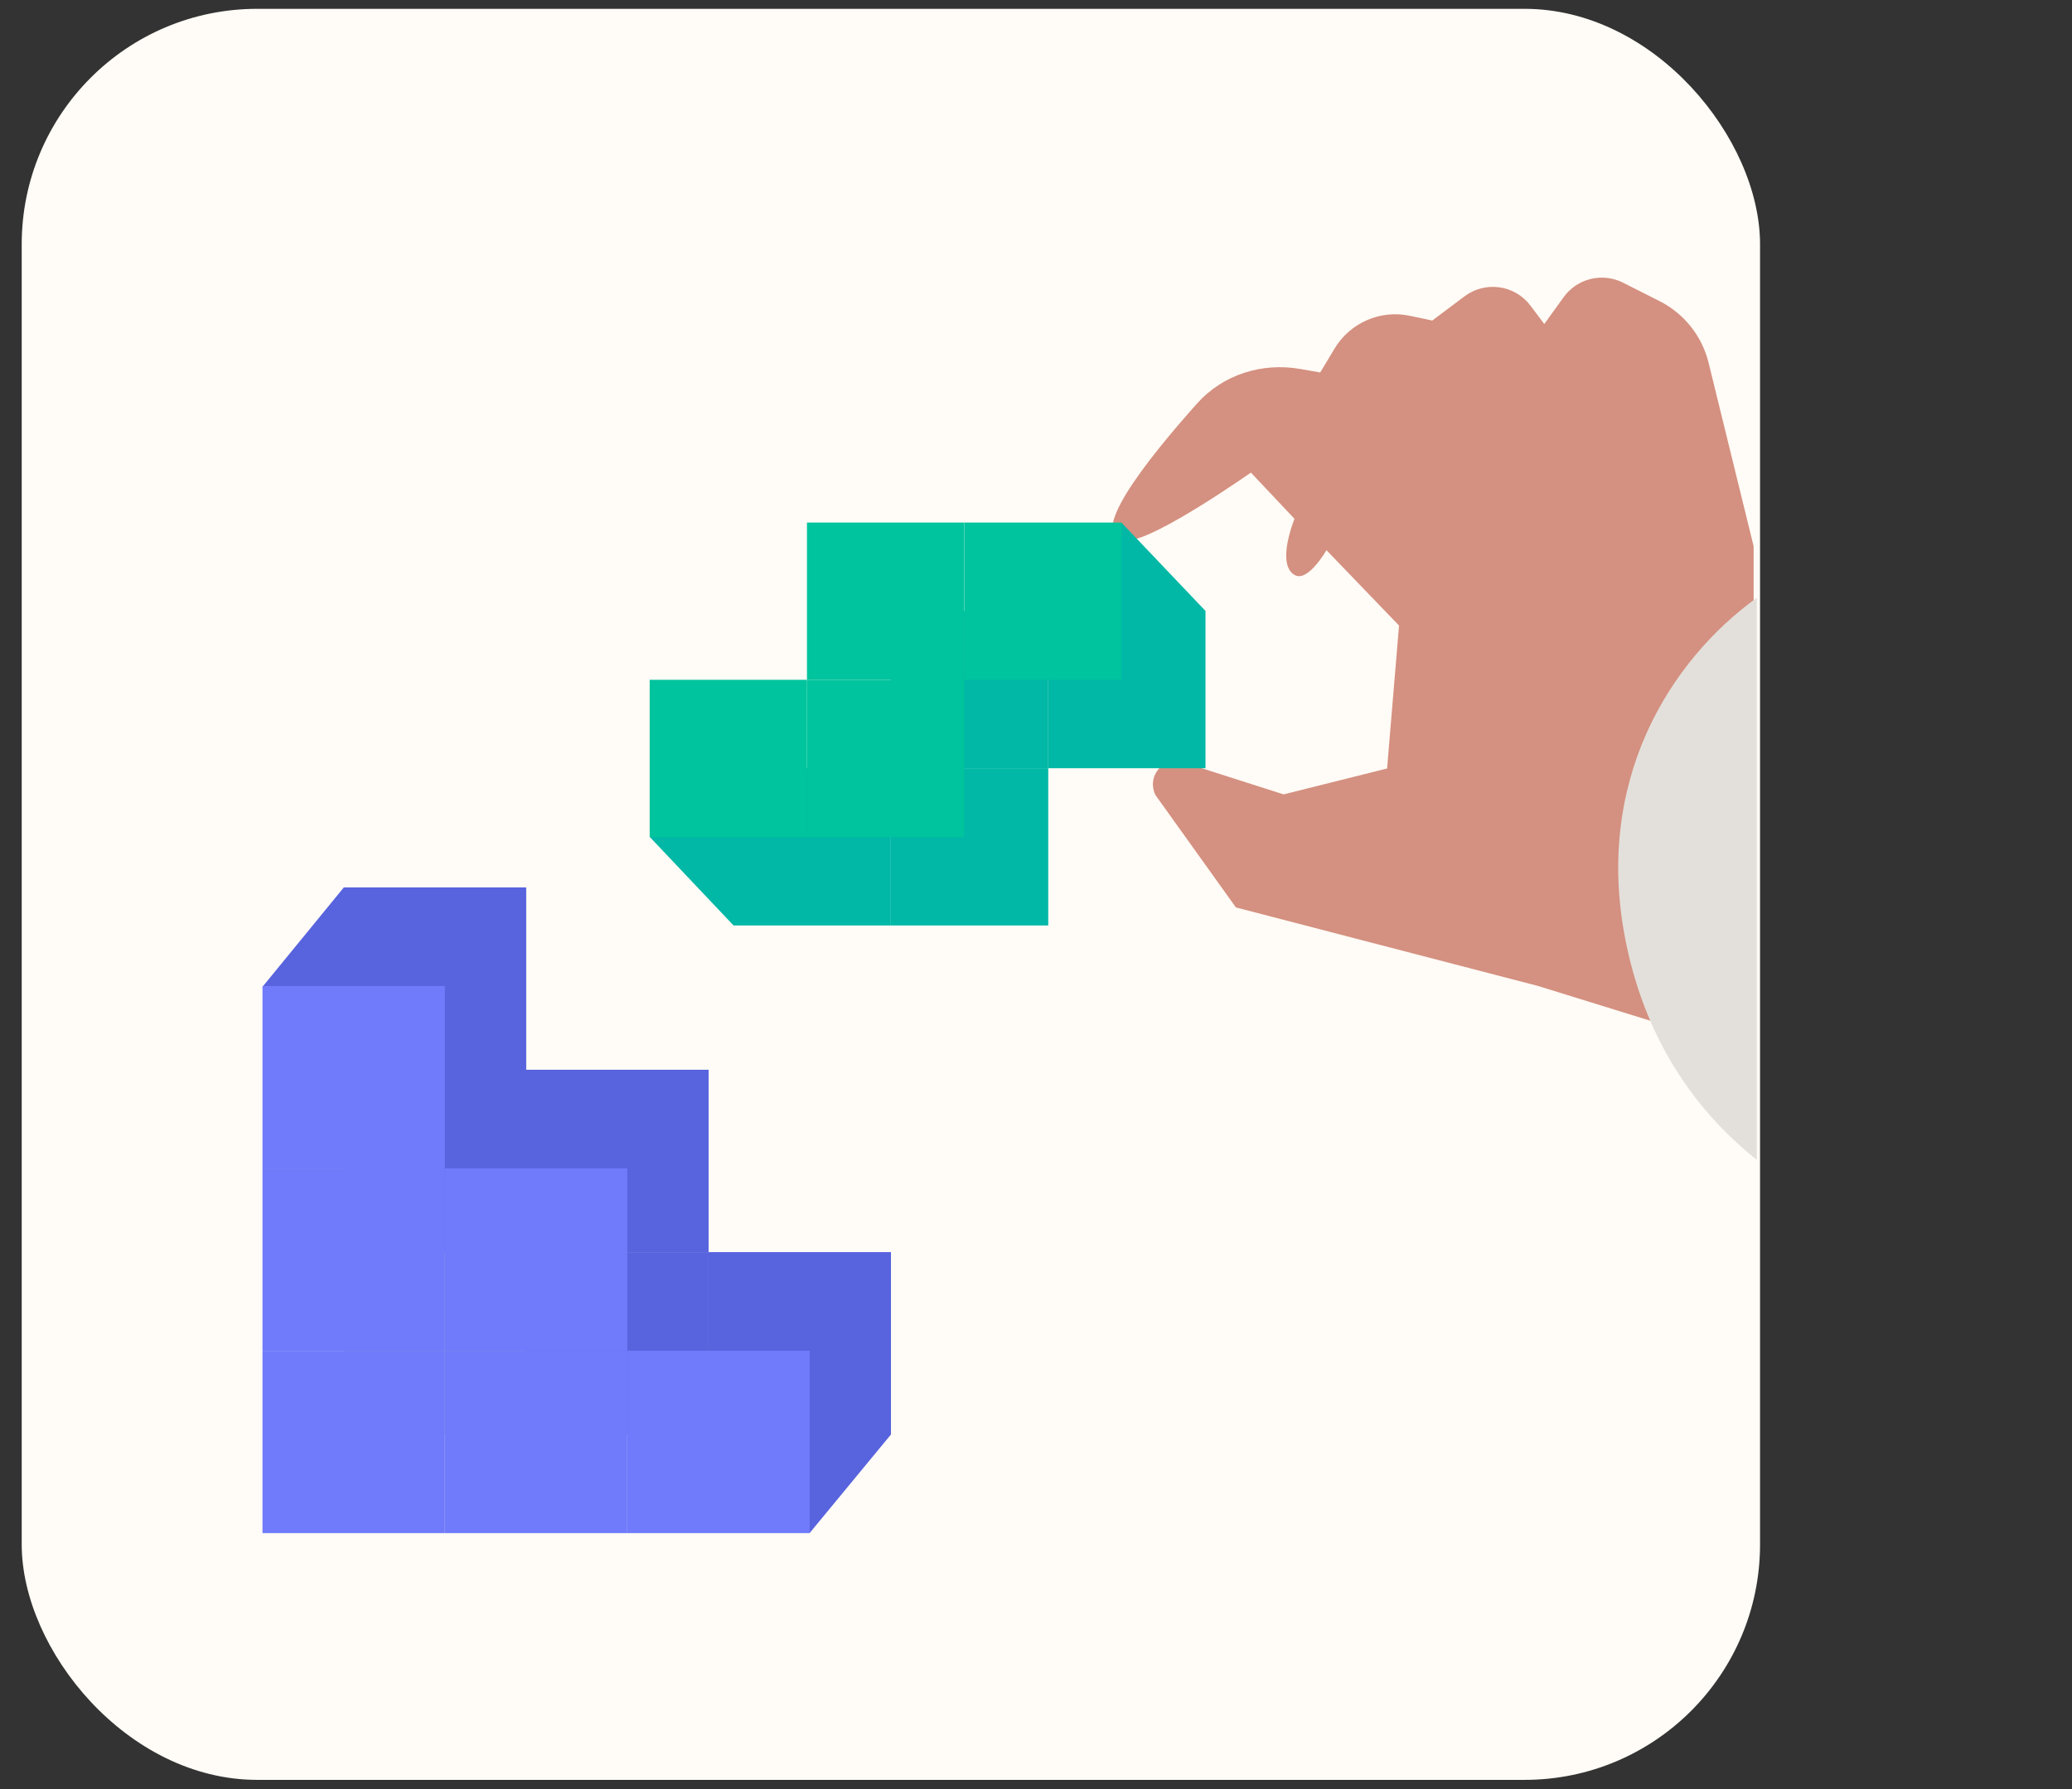 <?xml version="1.0" encoding="UTF-8"?> <svg xmlns="http://www.w3.org/2000/svg" width="88" height="76" viewBox="0 0 88 76" fill="none"><rect x="0" y="0" width="88" height="76" fill="#333333" stroke="none"/> <rect x="0.922" y="0.375" width="73.829" height="75.234" rx="10" fill="#FFFBF6"></rect> <rect x="14.605" y="60.937" width="7.747" height="7.747" transform="rotate(-90 14.605 60.937)" fill="#B0B0B0"></rect> <rect x="14.605" y="53.19" width="7.747" height="7.747" transform="rotate(-90 14.605 53.19)" fill="#5863DE"></rect> <path d="M14.603 45.444L11.16 41.905L14.603 37.697L22.349 37.697L22.349 45.444L14.603 45.444Z" fill="#5863DE"></path> <rect x="22.348" y="60.937" width="7.747" height="7.747" transform="rotate(-90 22.348 60.937)" fill="#5863DE"></rect> <rect x="22.348" y="53.19" width="7.747" height="7.747" transform="rotate(-90 22.348 53.19)" fill="#5863DE"></rect> <path d="M30.094 60.937L30.094 53.19L37.84 53.19L37.84 60.937L34.386 65.123L30.094 60.937Z" fill="#5863DE"></path> <rect x="11.148" y="65.127" width="7.747" height="7.747" transform="rotate(-90 11.148 65.127)" fill="#707BFB"></rect> <rect x="11.148" y="57.38" width="7.747" height="7.747" transform="rotate(-90 11.148 57.38)" fill="#707BFB"></rect> <rect x="11.148" y="49.633" width="7.747" height="7.747" transform="rotate(-90 11.148 49.633)" fill="#707BFB"></rect> <rect x="18.895" y="65.127" width="7.747" height="7.747" transform="rotate(-90 18.895 65.127)" fill="#707BFB"></rect> <rect x="18.895" y="57.38" width="7.747" height="7.747" transform="rotate(-90 18.895 57.38)" fill="#707BFB"></rect> <rect x="26.641" y="65.127" width="7.747" height="7.747" transform="rotate(-90 26.641 65.127)" fill="#707BFB"></rect> <path d="M65.33 41.886L74.479 44.72L74.479 23.207L72.565 15.409C72.286 14.275 71.527 13.32 70.485 12.793L68.934 12.009C68.056 11.565 66.984 11.826 66.409 12.625L65.587 13.765L65.003 12.986C64.34 12.103 63.087 11.924 62.203 12.586L60.829 13.617L59.876 13.415C58.625 13.151 57.344 13.708 56.684 14.803L56.071 15.823L55.22 15.674C53.6 15.389 51.938 15.914 50.842 17.14C48.777 19.451 45.91 23.014 47.944 22.946C49.097 22.908 53.127 20.075 53.127 20.075L54.98 22.041C54.98 22.041 54.177 23.978 54.993 24.43C55.554 24.741 56.336 23.371 56.336 23.371L59.419 26.573L58.911 32.646L54.516 33.746L50.64 32.507C49.778 31.844 48.607 32.787 49.071 33.77L52.49 38.547L65.33 41.886Z" fill="#D49080"></path> <rect x="44.52" y="39.314" width="6.68" height="6.68" transform="rotate(-180 44.52 39.314)" fill="#01B8A6"></rect> <path d="M37.836 39.314L31.155 39.314L27.598 35.556L31.155 32.633L37.836 32.633L37.836 39.314Z" fill="#01B8A6"></path> <path d="M51.199 32.634L44.519 32.634L44.519 25.953L47.633 22.204L51.199 25.953L51.199 32.634Z" fill="#01B8A6"></path> <rect x="44.52" y="32.634" width="6.68" height="6.68" transform="rotate(-180 44.52 32.634)" fill="#01B8A6"></rect> <rect x="40.953" y="35.558" width="6.68" height="6.68" transform="rotate(-180 40.953 35.558)" fill="#00C49D"></rect> <rect x="34.273" y="35.558" width="6.68" height="6.68" transform="rotate(-180 34.273 35.558)" fill="#00C49D"></rect> <rect x="47.637" y="28.878" width="6.68" height="6.68" transform="rotate(-180 47.637 28.878)" fill="#00C49D"></rect> <rect x="40.953" y="28.878" width="6.68" height="6.68" transform="rotate(-180 40.953 28.878)" fill="#00C49D"></rect> <path d="M69.08 40.157C67.615 33.197 70.956 28.034 74.614 25.393L74.614 49.272C72.135 47.299 69.967 44.374 69.08 40.157Z" fill="#E3E0DB"></path> </svg> 